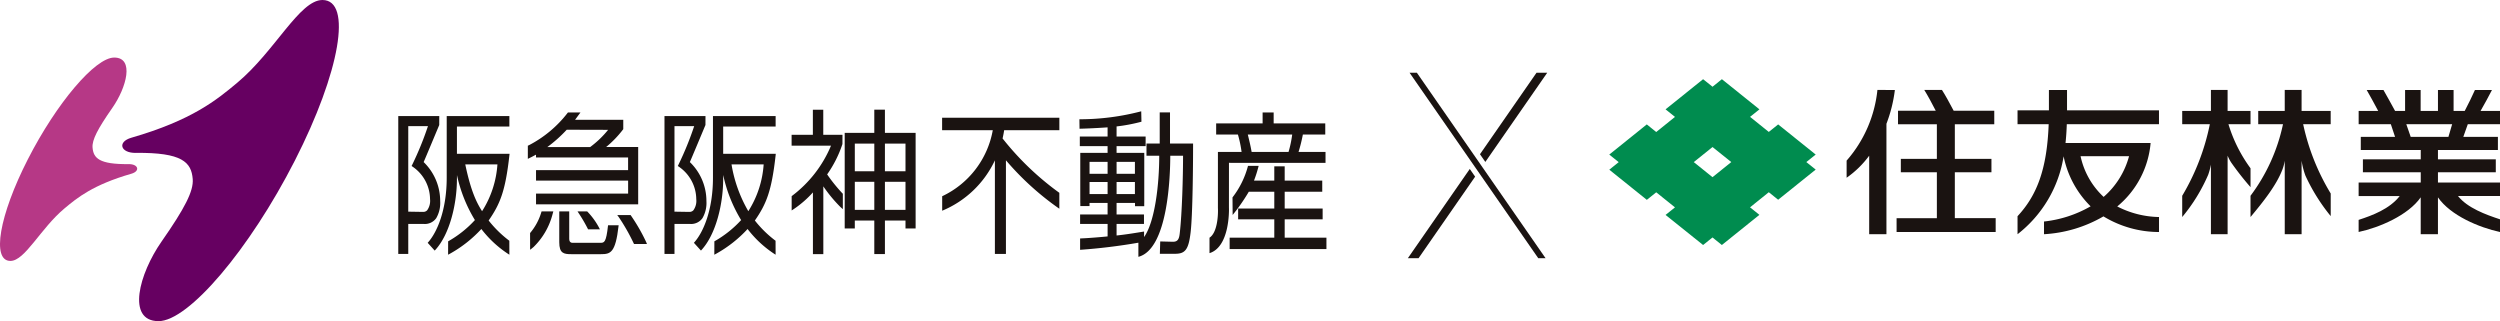 <svg xmlns="http://www.w3.org/2000/svg" xmlns:xlink="http://www.w3.org/1999/xlink" width="430.2" height="55.264" viewBox="0 0 430.2 55.264">
  <defs>
    <clipPath id="clip-path">
      <rect id="長方形_9925" data-name="長方形 9925" width="430.2" height="55.264" fill="none"/>
    </clipPath>
  </defs>
  <g id="グループ_19743" data-name="グループ 19743" transform="translate(0 0)">
    <g id="グループ_19742" data-name="グループ 19742" transform="translate(0 0)" clip-path="url(#clip-path)">
      <path id="パス_116030" data-name="パス 116030" d="M22.616,29.049c-6.622,1.91-9.323,4.138-11.533,5.984-4.119,3.445-6.792,9.025-9.292,9.025-3.275,0-1.932-7.834,3.007-17.5S16.388,9.04,19.667,9.06c3.494.017,2.115,5.148-.341,8.667-2.545,3.648-3.5,5.514-3.4,6.814.146,1.839,1.158,2.912,6.208,2.856,1.675-.021,2.035,1.2.481,1.652" transform="translate(0 0.844)" fill="#b63886"/>
      <path id="パス_116031" data-name="パス 116031" d="M22.7,26.308c7.976-.089,9.571,1.6,9.8,4.506.165,2.053-1.347,5-5.365,10.755-3.878,5.56-6.052,13.661-.537,13.695,5.175.028,15.689-12.37,23.479-27.634S59.995,0,54.822,0C50.878,0,46.664,8.813,40.15,14.247,36.666,17.163,32.4,20.682,21.942,23.7c-2.456.711-1.888,2.64.76,2.612" transform="translate(0.664 0)" fill="#660061"/>
      <path id="パス_116032" data-name="パス 116032" d="M140.7,31.7a27.52,27.52,0,0,1-2.665-3.3,19.862,19.862,0,0,0,2.63-5.222c0-.044.007-1.177.009-1.524v-.066h-3.307V17.268h-1.79v4.324h-3.659v1.861H138.7a20.876,20.876,0,0,1-6.743,8.668l-.029.02,0,2.34,0,.126.378-.249a17.78,17.78,0,0,0,3.281-2.86v10.62h1.79V30.459a24.54,24.54,0,0,0,2.951,3.56l.369.329.038.032,0-2.658Z" transform="translate(4.301 1.61)" fill="#1a1311"/>
      <path id="パス_116033" data-name="パス 116033" d="M147.688,17.267h-1.828v3.991h-5.093v16.45h1.739V36.34h3.354v5.776h1.828V36.34h3.541v1.369h1.742V21.258h-5.283ZM142.507,23.1h3.354v4.768h-3.354Zm3.354,11.4h-3.354V29.674h3.354Zm5.368,0h-3.541V29.674h3.541Zm-3.541-11.4h3.541v4.768h-3.541Z" transform="translate(4.589 1.609)" fill="#1a1311"/>
      <path id="パス_116034" data-name="パス 116034" d="M72.891,35.855l.006-.009a5.209,5.209,0,0,0,.685-2.943,9.325,9.325,0,0,0-2.844-6.715c.249-.552,2.269-5.392,2.677-6.365l.006-.014.005-1.512v-.028H66.37V41.994h1.72V36.829h2.631a2.391,2.391,0,0,0,2.169-.974M68.09,20h3.391a54.558,54.558,0,0,1-2.71,6.646l-.108.212.184.129a6.825,6.825,0,0,1,2.991,5.578,2.78,2.78,0,0,1-.5,1.924.924.924,0,0,1-.695.271.649.649,0,0,1-.067,0h-.1c-.393-.009-1.873-.032-2.389-.04Z" transform="translate(2.164 1.703)" fill="#1a1311"/>
      <path id="パス_116035" data-name="パス 116035" d="M85.364,24.76H76.306V20.066h9.025v-1.8H74.547V28.88c0,5.581-1.67,9.423-3.234,11.152l-.046.044,1.2,1.328.014.014.05-.051c2.607-2.8,3.772-8.161,3.772-12.223,0,0,.006-.324.009-.725A24.848,24.848,0,0,0,79.4,36.167a18.629,18.629,0,0,1-4.573,3.638l-.035.021-.007,2.265v.037l.359-.195a21.606,21.606,0,0,0,5.364-4.23,18.72,18.72,0,0,0,4.445,4.177l.377.249-.008-2.368v-.037l-.028-.02a19.135,19.135,0,0,1-3.531-3.462c1.952-2.826,2.878-5.01,3.567-11.189Zm-2.09,1.827a17.089,17.089,0,0,1-2.642,8.052c-.936-1.461-1.933-3.454-2.892-8.052Z" transform="translate(2.323 1.703)" fill="#1a1311"/>
      <path id="パス_116036" data-name="パス 116036" d="M117.257,35.855l.007-.009a5.214,5.214,0,0,0,.687-2.943,9.313,9.313,0,0,0-2.849-6.715c.267-.593,2.584-6.142,2.684-6.379l.005-1.512v-.028h-7.056V41.994h1.72V36.829h2.631a2.39,2.39,0,0,0,2.171-.974M112.455,20h3.391a54.054,54.054,0,0,1-2.71,6.646l-.108.212.184.129a6.83,6.83,0,0,1,2.992,5.578,2.774,2.774,0,0,1-.5,1.924.92.92,0,0,1-.7.271c-.024,0-.042,0-.066,0l-.539-.009c-.6-.009-1.555-.025-1.95-.032Z" transform="translate(3.61 1.703)" fill="#1a1311"/>
      <path id="パス_116037" data-name="パス 116037" d="M129.726,24.76h-9.052V20.066H129.7v-1.8H118.916V28.88c0,5.583-1.676,9.423-3.239,11.152l-.043.044,1.172,1.291.046.051.044-.051c2.609-2.8,3.778-8.161,3.778-12.223l.008-.73a24.762,24.762,0,0,0,3.082,7.754,18.654,18.654,0,0,1-4.57,3.638l-.035.021-.009,2.265v.037l.361-.195a21.6,21.6,0,0,0,5.362-4.23,18.735,18.735,0,0,0,4.445,4.177l.378.249-.007-2.368v-.037l-.029-.02a19.072,19.072,0,0,1-3.532-3.462c1.952-2.823,2.878-5.01,3.568-11.189Zm-2.086,1.827A17.107,17.107,0,0,1,125,34.638a23.687,23.687,0,0,1-2.89-8.052Z" transform="translate(3.77 1.703)" fill="#1a1311"/>
      <path id="パス_116038" data-name="パス 116038" d="M88.668,25.334h0c.084-.046.438-.232.7-.37v.481h15.847v2.182H89.372v1.8h15.847v2.236H89.372v1.848H106.95V23.65h-5.518a17.862,17.862,0,0,0,2.938-3.056l.014-.017V18.96h-8.29c.271-.37.843-1.146.843-1.146l.083-.112-2.153,0-.055.066a20.016,20.016,0,0,1-6.716,5.6l-.134.046v2.271l.7-.347Zm2.648-1.678a23.417,23.417,0,0,0,3.334-2.978c.13,0,.707,0,1.483,0l5.644.016a16.676,16.676,0,0,1-3.1,2.967l-3.757-.009h-3.6" transform="translate(2.868 1.65)" fill="#1a1311"/>
      <path id="パス_116039" data-name="パス 116039" d="M101.59,35.713c-.327,2.966-.66,2.966-1.323,2.966H95.443c-.16,0-.529-.066-.529-.7V33.271H93.2v5.314c0,1.913.781,2.05,2.062,2.05h5.119c1.629,0,2.5-.218,3.029-4.9l.01-.078H101.6Z" transform="translate(3.038 3.102)" fill="#1a1311"/>
      <path id="パス_116040" data-name="パス 116040" d="M90.271,33.407a9.8,9.8,0,0,1-1.921,3.576L88.335,37l.007,2.74v.14l.573-.458a12.1,12.1,0,0,0,3.257-5.546c0-.011.005-.011.14-.506l.022-.09H90.317Z" transform="translate(2.88 3.103)" fill="#1a1311"/>
      <path id="パス_116041" data-name="パス 116041" d="M107.863,38.547a31.3,31.3,0,0,0-2.682-4.667l-.02-.028-2.3,0,.236.313a33.557,33.557,0,0,1,2.6,4.561l.055.1h2.22l-.11-.274Z" transform="translate(3.353 3.156)" fill="#1a1311"/>
      <path id="パス_116042" data-name="パス 116042" d="M97.927,33.3l-.019-.02-1.622,0h-.042l.205.309a26.667,26.667,0,0,1,1.592,2.737l.02.034h2.031l-.147-.286A12.045,12.045,0,0,0,97.927,33.3" transform="translate(3.138 3.102)" fill="#1a1311"/>
      <path id="パス_116043" data-name="パス 116043" d="M214.389,38.46V35.31h6.531V33.446h-6.531V30.557h6.464V28.645h-6.464V26.19H212.6v2.454h-3.491a21.56,21.56,0,0,0,.8-2.54l-1.834.005a15.069,15.069,0,0,1-2.666,5.426l.025,3.024a32.765,32.765,0,0,0,2.78-4H212.6v2.889h-6.222V35.31H212.6v3.15h-7.684v1.967h16.657V38.46Z" transform="translate(6.68 2.434)" fill="#1a1311"/>
      <path id="パス_116044" data-name="パス 116044" d="M195.47,17.71H193.7v5.351h-2.277v2.1h2.193c.008,4.8-.708,11.3-2.6,13.99v-.1l-.008.017V38.21l-.015,0v0c-1.442.237-3.189.524-4.717.681V36.9h4.717V35.269h-4.717V33.287h3.172v.564h1.588v-.564h.005V24.678h-4.765V23.512h5V21.857h-5V20.124a29.4,29.4,0,0,0,4.281-.812l-.038-1.793a41.629,41.629,0,0,1-10.639,1.371l.022,1.63c.849-.026,2.16-.055,4.827-.238v1.575h-4.779v1.655h4.779v1.165h-4.7v8.609h.008v.536h1.585v-.536h3.107v1.982H180V36.9h4.733V39.05c-2.345.226-3.8.313-4.733.353v1.953a100.376,100.376,0,0,0,10.034-1.226l-.005.005v2.417l0,.011c5.108-1.332,5.484-13.916,5.487-17.4h2.2c0,3.544-.173,9.924-.568,13.334-.108,1.051-.371,1.494-1.223,1.472l-2.14-.055-.062,2.125h2.618c1.745,0,2.335-.707,2.683-3.754.352-3.123.417-11.6.417-15.224H195.47Zm-9.192,8.515h3.154v2.048h-3.154Zm0,3.462h3.154v2.076h-3.154Zm-1.547,2.076h-3.107V29.688h3.107Zm0-3.491h-3.107V26.226h3.107Z" transform="translate(5.864 1.633)" fill="#1a1311"/>
      <path id="パス_116045" data-name="パス 116045" d="M204.909,26.371h.232v.009h16.384V24.493h-4.642a27.156,27.156,0,0,0,.743-2.992h3.855V19.582H212.6V17.7h-1.9v1.887h-7.994V21.5h3.743a19.743,19.743,0,0,1,.63,2.992h-4.022v.023l-.049-.023,0,9.624c.065,1.228-.09,4.264-1.447,5.136v2.661c3.434-1.066,3.375-7.227,3.343-7.852Zm10.883-4.87a19.368,19.368,0,0,1-.63,2.992h-6.353c-.157-.865-.263-1.365-.658-2.992Z" transform="translate(6.571 1.649)" fill="#1a1311"/>
      <path id="パス_116046" data-name="パス 116046" d="M157,20.68h8.719a15.583,15.583,0,0,1-8.706,11.359v2.494a17.361,17.361,0,0,0,9.07-8.667V41.974h1.9V25.854a48.317,48.317,0,0,0,9.19,8.335V31.452a48.882,48.882,0,0,1-9.768-9.354c.132-.576.219-1.054.271-1.418h9.5V18.533H157Z" transform="translate(5.118 1.728)" fill="#1a1311"/>
      <path id="パス_116047" data-name="パス 116047" d="M285.946,29.327l-3.226-2.593,3.229-2.593,3.225,2.589Zm17.756-3.89-6.459-5.189-1.612,1.294-3.225-2.593,1.614-1.292-6.459-5.189-1.612,1.3-1.623-1.3-6.458,5.189,1.622,1.3-3.229,2.6-1.624-1.309-6.457,5.194,1.623,1.3-1.617,1.3,6.457,5.187,1.618-1.3,3.226,2.593-1.619,1.3L284.326,41l1.618-1.3,1.611,1.3,6.458-5.189-1.61-1.294,3.228-2.6,1.611,1.293,6.46-5.189-1.611-1.293Z" transform="translate(8.743 1.161)" fill="#008c4f"/>
      <path id="パス_116048" data-name="パス 116048" d="M344.733,14.162h-3.116V17.67h-5.4v2.379h5.358c-.292,7.923-2.11,12.335-5.358,15.836v3.1a21.185,21.185,0,0,0,7.93-13.41,16.715,16.715,0,0,0,4.645,8.609,20.5,20.5,0,0,1-8.021,2.615v2.185A22.83,22.83,0,0,0,351,35.914a18.39,18.39,0,0,0,9.561,2.69V36.026a16.267,16.267,0,0,1-7.186-1.819,15.924,15.924,0,0,0,5.742-10.925H344.474q.167-1.586.218-3.233h15.865V17.67H344.733Zm6.3,18.4a13.378,13.378,0,0,1-3.968-7h8.34a14.082,14.082,0,0,1-4.372,7" transform="translate(10.961 1.32)" fill="#1a1311"/>
      <path id="パス_116049" data-name="パス 116049" d="M383.83,14.161h-2.9v3.613h-4.562v2.275h4.264a31.251,31.251,0,0,1-5.59,12.321v3.655c2.157-2.591,4.456-5.438,5.5-8.2a7.849,7.849,0,0,0,.39-1.488V38.982h2.9V26.328a13.035,13.035,0,0,0,.662,2.583,32.266,32.266,0,0,0,4.349,6.958V31.977A38.438,38.438,0,0,1,384.1,20.049h4.738V17.774H383.83Z" transform="translate(12.227 1.32)" fill="#1a1311"/>
      <path id="パス_116050" data-name="パス 116050" d="M375.416,30.888V27.638a25.053,25.053,0,0,1-3.8-7.589h3.8V17.774H371.47V14.161H368.6v3.613h-4.94v2.275h4.754a39.2,39.2,0,0,1-4.754,12.322v3.654a29.8,29.8,0,0,0,4.473-7.279,11.43,11.43,0,0,0,.467-1.738V38.982h2.872V25.466a7.039,7.039,0,0,0,.64,1.213,49.246,49.246,0,0,0,3.306,4.208" transform="translate(11.855 1.32)" fill="#1a1311"/>
      <path id="パス_116051" data-name="パス 116051" d="M417.387,20.049V17.775h-3.35c.616-1.066,1.5-2.688,1.971-3.613h-2.933c-.344.794-1.17,2.493-1.762,3.613H409.4V14.162h-2.69v3.613h-2.979V14.162h-2.678v3.613h-1.719c-.635-1.181-1.6-2.907-2.007-3.613h-2.884c.5.866,1.393,2.484,1.984,3.613h-3.365v2.274H398.6c.22.646.528,1.549.729,2.185h-5.9v2.253h10.319V26.1h-9.954v2.226h9.954v1.766H393.059v2.325h7.071c-1.761,2.233-4.692,3.331-7.071,4.1V38.6c3.513-.749,8.523-2.856,10.683-5.964v6.344h2.966V32.641c2.181,3.14,7.122,5.2,10.679,5.964V36.419c-2.412-.787-5.62-1.962-7.226-4.007h7.226V30.087H406.708V28.322h9.954V26.1h-9.954V24.488h10.317V22.234h-5.953c.234-.638.56-1.549.774-2.185Zm-8.877,2.185h-6.49c-.222-.645-.535-1.549-.759-2.185h7.893c-.174.632-.44,1.547-.644,2.185" transform="translate(12.814 1.32)" fill="#1a1311"/>
      <path id="パス_116052" data-name="パス 116052" d="M326.084,28.328h6.3V26.017h-6.3V20.068h6.786V17.733h-6.988c-.637-1.215-1.522-2.831-2.013-3.572h-3.042c.531.847,1.356,2.36,1.972,3.572h-6.493v2.335h6.687v5.949h-6.2v2.311h6.2v7.9h-6.932V38.6h17.05v-2.38h-7.029Z" transform="translate(10.304 1.32)" fill="#1a1311"/>
      <path id="パス_116053" data-name="パス 116053" d="M313.034,14.161a21.809,21.809,0,0,1-5.3,12.157v2.947a16.7,16.7,0,0,0,3.883-3.792V38.982h2.969v-19a24.7,24.7,0,0,0,1.452-5.82Z" transform="translate(10.032 1.32)" fill="#1a1311"/>
      <path id="パス_116054" data-name="パス 116054" d="M247.556,26.8l10.652-15.353h-1.842l-9.731,14.025Z" transform="translate(8.04 1.067)" fill="#1a1311"/>
      <path id="パス_116055" data-name="パス 116055" d="M245.27,26.594,234.618,41.948h1.842l9.731-14.025Z" transform="translate(7.649 2.479)" fill="#1a1311"/>
      <path id="パス_116056" data-name="パス 116056" d="M257.042,43.36H258.3L236.158,11.449H234.9Z" transform="translate(7.658 1.067)" fill="#1a1311"/>
    </g>
  </g>
</svg>
